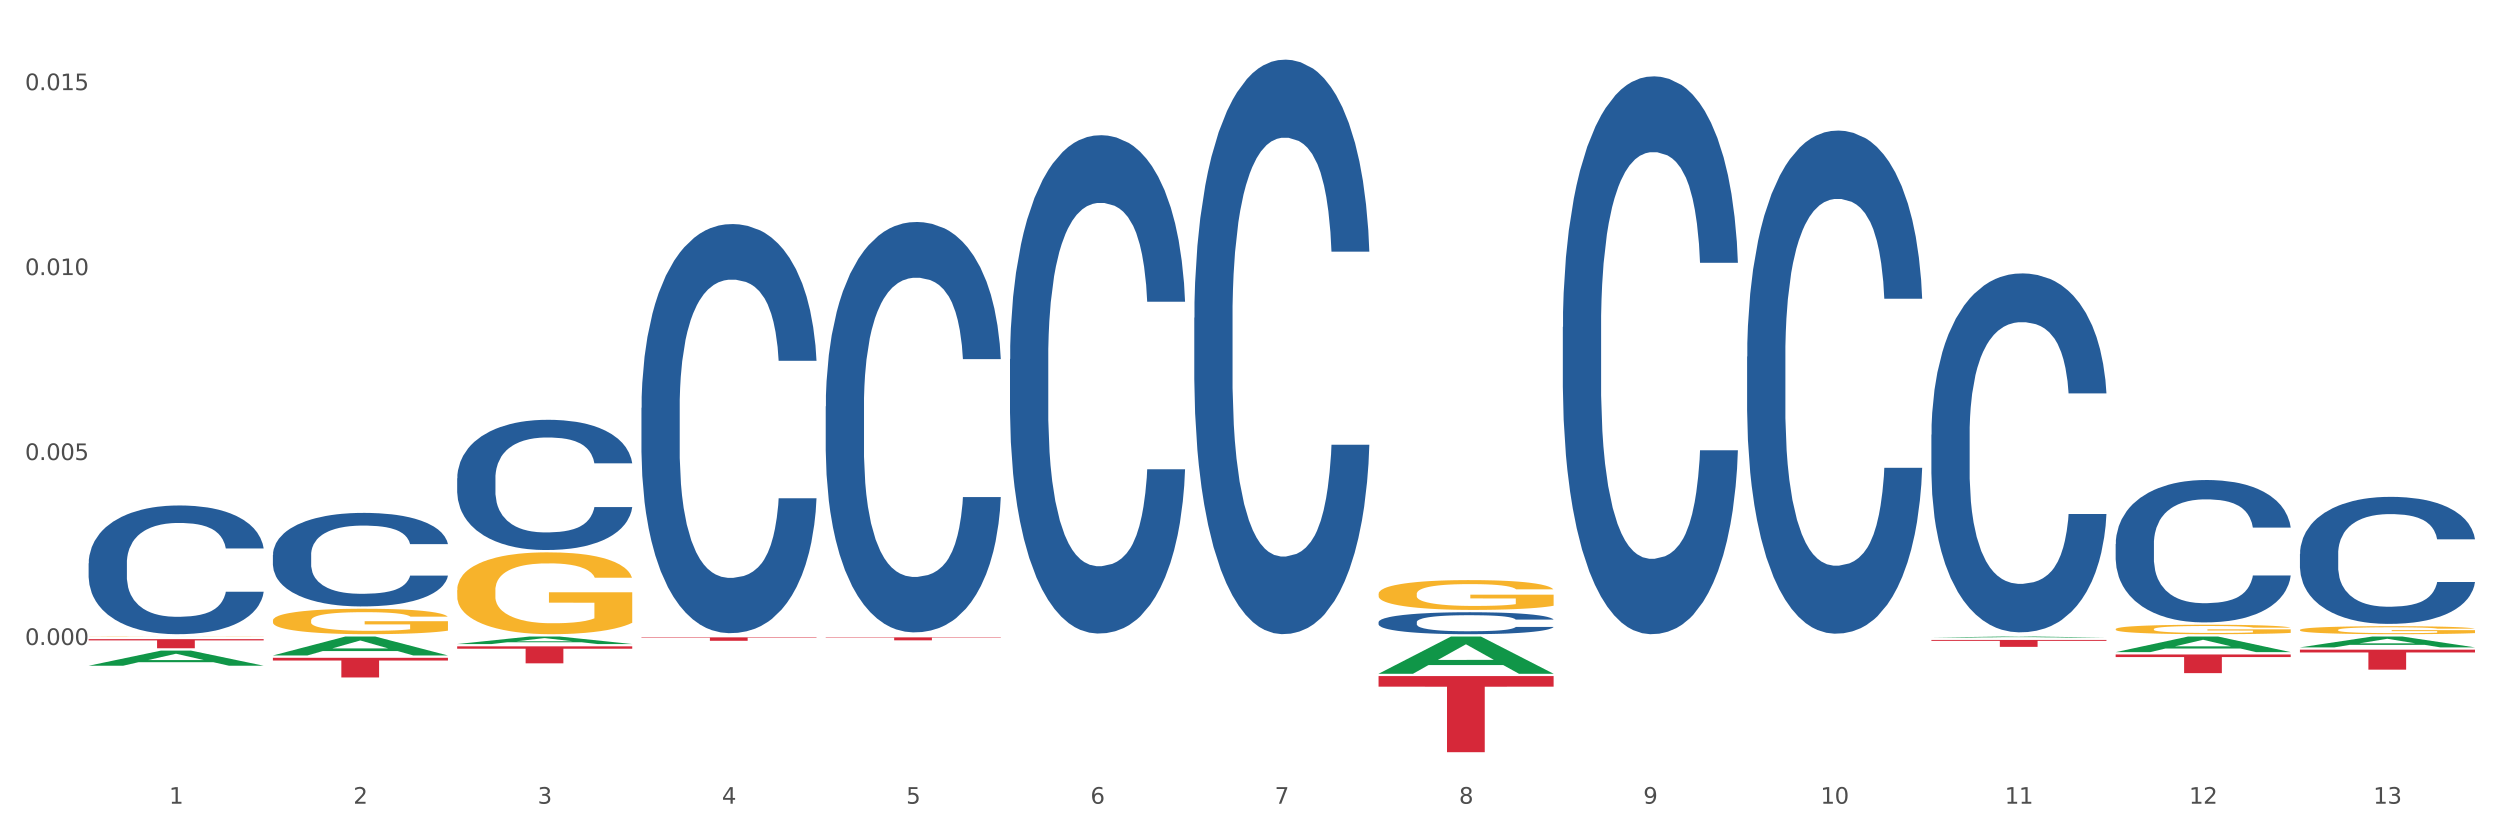 <?xml version="1.0" encoding="utf-8" standalone="no"?>
<!DOCTYPE svg PUBLIC "-//W3C//DTD SVG 1.1//EN"
  "http://www.w3.org/Graphics/SVG/1.1/DTD/svg11.dtd">
<svg xmlns:xlink="http://www.w3.org/1999/xlink" width="1080pt" height="360pt" viewBox="0 0 1080 360" xmlns="http://www.w3.org/2000/svg" version="1.1">
 <rect x="0" y="0" width="1080" height="360" fill="#333333" stroke="none"/>
 <defs>
  <style type="text/css">*{stroke-linejoin: round; stroke-linecap: butt}</style>
 </defs>
 <g id="figure_1">
  <g id="patch_1">
   <path d="M 0 360 
L 1080 360 
L 1080 0 
L 0 0 
z
" style="fill: #ffffff; stroke: #ffffff; stroke-linejoin: miter"/>
  </g>
  <g id="axes_1">
   <g id="matplotlib.axis_1">
    <g id="xtick_1">
     <g id="text_1">
      <!-- 1 -->
      <g style="fill: #4d4d4d" transform="translate(73.043 347.204) scale(0.096 -0.096)">
       <defs>
        <path id="DejaVuSans-31" d="M 794 531 
L 1825 531 
L 1825 4091 
L 703 3866 
L 703 4441 
L 1819 4666 
L 2450 4666 
L 2450 531 
L 3481 531 
L 3481 0 
L 794 0 
L 794 531 
z
" transform="scale(0.016)"/>
       </defs>
       <use xlink:href="#DejaVuSans-31"/>
      </g>
     </g>
    </g>
    <g id="xtick_2">
     <g id="text_2">
      <!-- 2 -->
      <g style="fill: #4d4d4d" transform="translate(152.65 347.204) scale(0.096 -0.096)">
       <defs>
        <path id="DejaVuSans-32" d="M 1228 531 
L 3431 531 
L 3431 0 
L 469 0 
L 469 531 
Q 828 903 1448 1529 
Q 2069 2156 2228 2338 
Q 2531 2678 2651 2914 
Q 2772 3150 2772 3378 
Q 2772 3750 2511 3984 
Q 2250 4219 1831 4219 
Q 1534 4219 1204 4116 
Q 875 4013 500 3803 
L 500 4441 
Q 881 4594 1212 4672 
Q 1544 4750 1819 4750 
Q 2544 4750 2975 4387 
Q 3406 4025 3406 3419 
Q 3406 3131 3298 2873 
Q 3191 2616 2906 2266 
Q 2828 2175 2409 1742 
Q 1991 1309 1228 531 
z
" transform="scale(0.016)"/>
       </defs>
       <use xlink:href="#DejaVuSans-32"/>
      </g>
     </g>
    </g>
    <g id="xtick_3">
     <g id="text_3">
      <!-- 3 -->
      <g style="fill: #4d4d4d" transform="translate(232.258 347.204) scale(0.096 -0.096)">
       <defs>
        <path id="DejaVuSans-33" d="M 2597 2516 
Q 3050 2419 3304 2112 
Q 3559 1806 3559 1356 
Q 3559 666 3084 287 
Q 2609 -91 1734 -91 
Q 1441 -91 1130 -33 
Q 819 25 488 141 
L 488 750 
Q 750 597 1062 519 
Q 1375 441 1716 441 
Q 2309 441 2620 675 
Q 2931 909 2931 1356 
Q 2931 1769 2642 2001 
Q 2353 2234 1838 2234 
L 1294 2234 
L 1294 2753 
L 1863 2753 
Q 2328 2753 2575 2939 
Q 2822 3125 2822 3475 
Q 2822 3834 2567 4026 
Q 2313 4219 1838 4219 
Q 1578 4219 1281 4162 
Q 984 4106 628 3988 
L 628 4550 
Q 988 4650 1302 4700 
Q 1616 4750 1894 4750 
Q 2613 4750 3031 4423 
Q 3450 4097 3450 3541 
Q 3450 3153 3228 2886 
Q 3006 2619 2597 2516 
z
" transform="scale(0.016)"/>
       </defs>
       <use xlink:href="#DejaVuSans-33"/>
      </g>
     </g>
    </g>
    <g id="xtick_4">
     <g id="text_4">
      <!-- 4 -->
      <g style="fill: #4d4d4d" transform="translate(311.865 347.204) scale(0.096 -0.096)">
       <defs>
        <path id="DejaVuSans-34" d="M 2419 4116 
L 825 1625 
L 2419 1625 
L 2419 4116 
z
M 2253 4666 
L 3047 4666 
L 3047 1625 
L 3713 1625 
L 3713 1100 
L 3047 1100 
L 3047 0 
L 2419 0 
L 2419 1100 
L 313 1100 
L 313 1709 
L 2253 4666 
z
" transform="scale(0.016)"/>
       </defs>
       <use xlink:href="#DejaVuSans-34"/>
      </g>
     </g>
    </g>
    <g id="xtick_5">
     <g id="text_5">
      <!-- 5 -->
      <g style="fill: #4d4d4d" transform="translate(391.473 347.204) scale(0.096 -0.096)">
       <defs>
        <path id="DejaVuSans-35" d="M 691 4666 
L 3169 4666 
L 3169 4134 
L 1269 4134 
L 1269 2991 
Q 1406 3038 1543 3061 
Q 1681 3084 1819 3084 
Q 2600 3084 3056 2656 
Q 3513 2228 3513 1497 
Q 3513 744 3044 326 
Q 2575 -91 1722 -91 
Q 1428 -91 1123 -41 
Q 819 9 494 109 
L 494 744 
Q 775 591 1075 516 
Q 1375 441 1709 441 
Q 2250 441 2565 725 
Q 2881 1009 2881 1497 
Q 2881 1984 2565 2268 
Q 2250 2553 1709 2553 
Q 1456 2553 1204 2497 
Q 953 2441 691 2322 
L 691 4666 
z
" transform="scale(0.016)"/>
       </defs>
       <use xlink:href="#DejaVuSans-35"/>
      </g>
     </g>
    </g>
    <g id="xtick_6">
     <g id="text_6">
      <!-- 6 -->
      <g style="fill: #4d4d4d" transform="translate(471.08 347.204) scale(0.096 -0.096)">
       <defs>
        <path id="DejaVuSans-36" d="M 2113 2584 
Q 1688 2584 1439 2293 
Q 1191 2003 1191 1497 
Q 1191 994 1439 701 
Q 1688 409 2113 409 
Q 2538 409 2786 701 
Q 3034 994 3034 1497 
Q 3034 2003 2786 2293 
Q 2538 2584 2113 2584 
z
M 3366 4563 
L 3366 3988 
Q 3128 4100 2886 4159 
Q 2644 4219 2406 4219 
Q 1781 4219 1451 3797 
Q 1122 3375 1075 2522 
Q 1259 2794 1537 2939 
Q 1816 3084 2150 3084 
Q 2853 3084 3261 2657 
Q 3669 2231 3669 1497 
Q 3669 778 3244 343 
Q 2819 -91 2113 -91 
Q 1303 -91 875 529 
Q 447 1150 447 2328 
Q 447 3434 972 4092 
Q 1497 4750 2381 4750 
Q 2619 4750 2861 4703 
Q 3103 4656 3366 4563 
z
" transform="scale(0.016)"/>
       </defs>
       <use xlink:href="#DejaVuSans-36"/>
      </g>
     </g>
    </g>
    <g id="xtick_7">
     <g id="text_7">
      <!-- 7 -->
      <g style="fill: #4d4d4d" transform="translate(550.688 347.204) scale(0.096 -0.096)">
       <defs>
        <path id="DejaVuSans-37" d="M 525 4666 
L 3525 4666 
L 3525 4397 
L 1831 0 
L 1172 0 
L 2766 4134 
L 525 4134 
L 525 4666 
z
" transform="scale(0.016)"/>
       </defs>
       <use xlink:href="#DejaVuSans-37"/>
      </g>
     </g>
    </g>
    <g id="xtick_8">
     <g id="text_8">
      <!-- 8 -->
      <g style="fill: #4d4d4d" transform="translate(630.295 347.204) scale(0.096 -0.096)">
       <defs>
        <path id="DejaVuSans-38" d="M 2034 2216 
Q 1584 2216 1326 1975 
Q 1069 1734 1069 1313 
Q 1069 891 1326 650 
Q 1584 409 2034 409 
Q 2484 409 2743 651 
Q 3003 894 3003 1313 
Q 3003 1734 2745 1975 
Q 2488 2216 2034 2216 
z
M 1403 2484 
Q 997 2584 770 2862 
Q 544 3141 544 3541 
Q 544 4100 942 4425 
Q 1341 4750 2034 4750 
Q 2731 4750 3128 4425 
Q 3525 4100 3525 3541 
Q 3525 3141 3298 2862 
Q 3072 2584 2669 2484 
Q 3125 2378 3379 2068 
Q 3634 1759 3634 1313 
Q 3634 634 3220 271 
Q 2806 -91 2034 -91 
Q 1263 -91 848 271 
Q 434 634 434 1313 
Q 434 1759 690 2068 
Q 947 2378 1403 2484 
z
M 1172 3481 
Q 1172 3119 1398 2916 
Q 1625 2713 2034 2713 
Q 2441 2713 2670 2916 
Q 2900 3119 2900 3481 
Q 2900 3844 2670 4047 
Q 2441 4250 2034 4250 
Q 1625 4250 1398 4047 
Q 1172 3844 1172 3481 
z
" transform="scale(0.016)"/>
       </defs>
       <use xlink:href="#DejaVuSans-38"/>
      </g>
     </g>
    </g>
    <g id="xtick_9">
     <g id="text_9">
      <!-- 9 -->
      <g style="fill: #4d4d4d" transform="translate(709.902 347.204) scale(0.096 -0.096)">
       <defs>
        <path id="DejaVuSans-39" d="M 703 97 
L 703 672 
Q 941 559 1184 500 
Q 1428 441 1663 441 
Q 2288 441 2617 861 
Q 2947 1281 2994 2138 
Q 2813 1869 2534 1725 
Q 2256 1581 1919 1581 
Q 1219 1581 811 2004 
Q 403 2428 403 3163 
Q 403 3881 828 4315 
Q 1253 4750 1959 4750 
Q 2769 4750 3195 4129 
Q 3622 3509 3622 2328 
Q 3622 1225 3098 567 
Q 2575 -91 1691 -91 
Q 1453 -91 1209 -44 
Q 966 3 703 97 
z
M 1959 2075 
Q 2384 2075 2632 2365 
Q 2881 2656 2881 3163 
Q 2881 3666 2632 3958 
Q 2384 4250 1959 4250 
Q 1534 4250 1286 3958 
Q 1038 3666 1038 3163 
Q 1038 2656 1286 2365 
Q 1534 2075 1959 2075 
z
" transform="scale(0.016)"/>
       </defs>
       <use xlink:href="#DejaVuSans-39"/>
      </g>
     </g>
    </g>
    <g id="xtick_10">
     <g id="text_10">
      <!-- 10 -->
      <g style="fill: #4d4d4d" transform="translate(786.456 347.204) scale(0.096 -0.096)">
       <defs>
        <path id="DejaVuSans-30" d="M 2034 4250 
Q 1547 4250 1301 3770 
Q 1056 3291 1056 2328 
Q 1056 1369 1301 889 
Q 1547 409 2034 409 
Q 2525 409 2770 889 
Q 3016 1369 3016 2328 
Q 3016 3291 2770 3770 
Q 2525 4250 2034 4250 
z
M 2034 4750 
Q 2819 4750 3233 4129 
Q 3647 3509 3647 2328 
Q 3647 1150 3233 529 
Q 2819 -91 2034 -91 
Q 1250 -91 836 529 
Q 422 1150 422 2328 
Q 422 3509 836 4129 
Q 1250 4750 2034 4750 
z
" transform="scale(0.016)"/>
       </defs>
       <use xlink:href="#DejaVuSans-31"/>
       <use xlink:href="#DejaVuSans-30" transform="translate(63.623 0)"/>
      </g>
     </g>
    </g>
    <g id="xtick_11">
     <g id="text_11">
      <!-- 11 -->
      <g style="fill: #4d4d4d" transform="translate(866.063 347.204) scale(0.096 -0.096)">
       <use xlink:href="#DejaVuSans-31"/>
       <use xlink:href="#DejaVuSans-31" transform="translate(63.623 0)"/>
      </g>
     </g>
    </g>
    <g id="xtick_12">
     <g id="text_12">
      <!-- 12 -->
      <g style="fill: #4d4d4d" transform="translate(945.671 347.204) scale(0.096 -0.096)">
       <use xlink:href="#DejaVuSans-31"/>
       <use xlink:href="#DejaVuSans-32" transform="translate(63.623 0)"/>
      </g>
     </g>
    </g>
    <g id="xtick_13">
     <g id="text_13">
      <!-- 13 -->
      <g style="fill: #4d4d4d" transform="translate(1025.278 347.204) scale(0.096 -0.096)">
       <use xlink:href="#DejaVuSans-31"/>
       <use xlink:href="#DejaVuSans-33" transform="translate(63.623 0)"/>
      </g>
     </g>
    </g>
    <g id="xtick_14"/>
    <g id="xtick_15"/>
    <g id="xtick_16"/>
    <g id="xtick_17"/>
    <g id="xtick_18"/>
    <g id="xtick_19"/>
    <g id="xtick_20"/>
    <g id="xtick_21"/>
    <g id="xtick_22"/>
    <g id="xtick_23"/>
    <g id="xtick_24"/>
    <g id="xtick_25"/>
   </g>
   <g id="matplotlib.axis_2">
    <g id="ytick_1">
     <g id="text_14">
      <!-- 0.000 -->
      <g style="fill: #4d4d4d" transform="translate(10.8 278.624) scale(0.096 -0.096)">
       <defs>
        <path id="DejaVuSans-2e" d="M 684 794 
L 1344 794 
L 1344 0 
L 684 0 
L 684 794 
z
" transform="scale(0.016)"/>
       </defs>
       <use xlink:href="#DejaVuSans-30"/>
       <use xlink:href="#DejaVuSans-2e" transform="translate(63.623 0)"/>
       <use xlink:href="#DejaVuSans-30" transform="translate(95.41 0)"/>
       <use xlink:href="#DejaVuSans-30" transform="translate(159.033 0)"/>
       <use xlink:href="#DejaVuSans-30" transform="translate(222.656 0)"/>
      </g>
     </g>
    </g>
    <g id="ytick_2">
     <g id="text_15">
      <!-- 0.005 -->
      <g style="fill: #4d4d4d" transform="translate(10.8 198.733) scale(0.096 -0.096)">
       <use xlink:href="#DejaVuSans-30"/>
       <use xlink:href="#DejaVuSans-2e" transform="translate(63.623 0)"/>
       <use xlink:href="#DejaVuSans-30" transform="translate(95.41 0)"/>
       <use xlink:href="#DejaVuSans-30" transform="translate(159.033 0)"/>
       <use xlink:href="#DejaVuSans-35" transform="translate(222.656 0)"/>
      </g>
     </g>
    </g>
    <g id="ytick_3">
     <g id="text_16">
      <!-- 0.010 -->
      <g style="fill: #4d4d4d" transform="translate(10.8 118.842) scale(0.096 -0.096)">
       <use xlink:href="#DejaVuSans-30"/>
       <use xlink:href="#DejaVuSans-2e" transform="translate(63.623 0)"/>
       <use xlink:href="#DejaVuSans-30" transform="translate(95.41 0)"/>
       <use xlink:href="#DejaVuSans-31" transform="translate(159.033 0)"/>
       <use xlink:href="#DejaVuSans-30" transform="translate(222.656 0)"/>
      </g>
     </g>
    </g>
    <g id="ytick_4">
     <g id="text_17">
      <!-- 0.015 -->
      <g style="fill: #4d4d4d" transform="translate(10.8 38.951) scale(0.096 -0.096)">
       <use xlink:href="#DejaVuSans-30"/>
       <use xlink:href="#DejaVuSans-2e" transform="translate(63.623 0)"/>
       <use xlink:href="#DejaVuSans-30" transform="translate(95.41 0)"/>
       <use xlink:href="#DejaVuSans-31" transform="translate(159.033 0)"/>
       <use xlink:href="#DejaVuSans-35" transform="translate(222.656 0)"/>
      </g>
     </g>
    </g>
    <g id="ytick_5"/>
    <g id="ytick_6"/>
    <g id="ytick_7"/>
    <g id="ytick_8"/>
   </g>
   <g id="PolyCollection_1">
    <path d="M 38.283 287.588 
L 38.361 287.582 
L 69.547 281.051 
L 82.49 281.045 
L 113.91 287.6 
L 98.941 287.6 
L 92.158 286.074 
L 59.958 286.074 
L 59.724 286.098 
L 53.175 287.6 
L 38.283 287.6 
L 38.283 287.588 
L 64.012 285.163 
L 88.103 285.157 
L 76.175 282.442 
L 76.019 282.43 
L 75.863 282.449 
L 63.934 285.157 
L 64.012 285.163 
L 38.283 287.588 
z
" clip-path="url(#p044e70f718)" style="fill: #109648"/>
    <path d="M 595.535 292.064 
L 671.163 292.064 
L 671.163 296.634 
L 641.413 296.665 
L 641.413 324.95 
L 625.105 324.95 
L 625.105 296.665 
L 595.535 296.634 
L 595.535 292.095 
L 595.535 292.064 
z
" clip-path="url(#p044e70f718)" style="fill: #d62839"/>
    <path d="M 834.358 276.444 
L 909.985 276.444 
L 909.985 276.86 
L 880.236 276.863 
L 880.236 279.44 
L 863.928 279.44 
L 863.928 276.863 
L 834.358 276.86 
L 834.358 276.446 
L 834.358 276.444 
z
" clip-path="url(#p044e70f718)" style="fill: #d62839"/>
    <path d="M 913.965 282.725 
L 989.593 282.725 
L 989.593 283.845 
L 959.843 283.853 
L 959.843 290.784 
L 943.535 290.784 
L 943.535 283.853 
L 913.965 283.845 
L 913.965 282.733 
L 913.965 282.725 
z
" clip-path="url(#p044e70f718)" style="fill: #d62839"/>
    <path d="M 993.573 280.668 
L 1069.2 280.668 
L 1069.2 281.867 
L 1039.451 281.875 
L 1039.451 289.293 
L 1023.143 289.293 
L 1023.143 281.875 
L 993.573 281.867 
L 993.573 280.676 
L 993.573 280.668 
z
" clip-path="url(#p044e70f718)" style="fill: #d62839"/>
    <path d="M 993.573 239.299 
L 993.662 239.249 
L 993.662 237.845 
L 993.93 235.94 
L 994.914 232.431 
L 996.165 229.774 
L 998.311 226.667 
L 999.473 225.363 
L 1000.993 223.909 
L 1004.121 221.553 
L 1007.697 219.548 
L 1010.2 218.446 
L 1012.077 217.744 
L 1016.279 216.491 
L 1018.693 215.939 
L 1021.196 215.488 
L 1023.341 215.187 
L 1026.917 214.836 
L 1029.777 214.686 
L 1033.085 214.636 
L 1035.856 214.686 
L 1039.521 214.886 
L 1044.885 215.488 
L 1046.941 215.839 
L 1049.712 216.44 
L 1052.573 217.242 
L 1054.897 218.045 
L 1057.579 219.197 
L 1060.35 220.701 
L 1063.032 222.606 
L 1064.909 224.361 
L 1066.429 226.215 
L 1067.77 228.471 
L 1068.753 230.927 
L 1069.2 232.983 
L 1052.841 232.983 
L 1052.394 231.128 
L 1051.5 229.123 
L 1050.606 227.769 
L 1049.623 226.667 
L 1048.103 225.413 
L 1046.762 224.611 
L 1044.527 223.659 
L 1042.471 223.057 
L 1040.773 222.706 
L 1038.717 222.406 
L 1034.336 222.105 
L 1031.208 222.105 
L 1029.241 222.205 
L 1026.827 222.456 
L 1024.771 222.807 
L 1022.358 223.408 
L 1020.48 224.06 
L 1018.603 224.912 
L 1017.53 225.514 
L 1015.921 226.616 
L 1014.849 227.519 
L 1013.418 229.073 
L 1012.614 230.175 
L 1011.183 233.033 
L 1010.558 235.138 
L 1010.29 236.592 
L 1010.111 238.196 
L 1010.111 246.016 
L 1010.647 249.525 
L 1011.094 251.029 
L 1011.809 252.733 
L 1013.15 254.939 
L 1015.117 257.094 
L 1017.173 258.648 
L 1018.871 259.601 
L 1020.48 260.302 
L 1022.089 260.854 
L 1024.056 261.355 
L 1025.665 261.656 
L 1028.079 261.957 
L 1030.939 262.107 
L 1033.174 262.107 
L 1037.733 261.856 
L 1039.789 261.606 
L 1041.756 261.255 
L 1043.902 260.703 
L 1045.6 260.102 
L 1046.583 259.651 
L 1048.192 258.698 
L 1049.444 257.696 
L 1050.517 256.543 
L 1051.232 255.54 
L 1052.036 254.036 
L 1052.662 252.332 
L 1052.841 251.43 
L 1069.2 251.43 
L 1068.842 253.234 
L 1068.217 254.989 
L 1066.965 257.345 
L 1065.982 258.698 
L 1064.462 260.353 
L 1062.853 261.756 
L 1060.618 263.31 
L 1058.562 264.463 
L 1056.417 265.466 
L 1054.092 266.368 
L 1049.891 267.621 
L 1048.371 267.972 
L 1045.153 268.574 
L 1042.65 268.924 
L 1038.985 269.275 
L 1035.23 269.476 
L 1031.297 269.526 
L 1027.811 269.426 
L 1023.967 269.125 
L 1021.553 268.824 
L 1018.871 268.373 
L 1015.743 267.671 
L 1012.793 266.819 
L 1010.021 265.817 
L 1007.429 264.664 
L 1005.015 263.36 
L 1001.887 261.205 
L 999.562 259.099 
L 997.864 257.144 
L 996.702 255.49 
L 995.54 253.385 
L 994.914 251.931 
L 993.93 248.422 
L 993.573 245.164 
L 993.573 239.299 
z
" clip-path="url(#p044e70f718)" style="fill: #255c99"/>
    <path d="M 913.965 235.006 
L 914.055 234.95 
L 914.055 233.377 
L 914.323 231.241 
L 915.306 227.308 
L 916.558 224.33 
L 918.703 220.846 
L 919.865 219.385 
L 921.385 217.755 
L 924.514 215.114 
L 928.09 212.867 
L 930.593 211.63 
L 932.47 210.844 
L 936.671 209.439 
L 939.085 208.821 
L 941.588 208.315 
L 943.734 207.978 
L 947.309 207.585 
L 950.17 207.416 
L 953.477 207.36 
L 956.249 207.416 
L 959.914 207.641 
L 965.277 208.315 
L 967.333 208.708 
L 970.105 209.383 
L 972.965 210.282 
L 975.29 211.181 
L 977.971 212.473 
L 980.743 214.159 
L 983.424 216.294 
L 985.302 218.261 
L 986.821 220.34 
L 988.162 222.869 
L 989.146 225.622 
L 989.593 227.926 
L 973.233 227.926 
L 972.786 225.847 
L 971.893 223.599 
L 970.999 222.082 
L 970.015 220.846 
L 968.496 219.441 
L 967.155 218.542 
L 964.92 217.474 
L 962.864 216.8 
L 961.165 216.407 
L 959.109 216.07 
L 954.729 215.732 
L 951.6 215.732 
L 949.634 215.845 
L 947.22 216.126 
L 945.164 216.519 
L 942.75 217.193 
L 940.873 217.924 
L 938.996 218.879 
L 937.923 219.553 
L 936.314 220.79 
L 935.241 221.801 
L 933.811 223.543 
L 933.006 224.779 
L 931.576 227.982 
L 930.95 230.342 
L 930.682 231.972 
L 930.503 233.77 
L 930.503 242.536 
L 931.04 246.469 
L 931.487 248.155 
L 932.202 250.065 
L 933.543 252.538 
L 935.509 254.954 
L 937.565 256.696 
L 939.264 257.764 
L 940.873 258.55 
L 942.482 259.169 
L 944.449 259.73 
L 946.058 260.068 
L 948.471 260.405 
L 951.332 260.573 
L 953.567 260.573 
L 958.126 260.292 
L 960.182 260.011 
L 962.149 259.618 
L 964.294 259 
L 965.993 258.326 
L 966.976 257.82 
L 968.585 256.752 
L 969.836 255.628 
L 970.909 254.336 
L 971.624 253.212 
L 972.429 251.526 
L 973.055 249.616 
L 973.233 248.604 
L 989.593 248.604 
L 989.235 250.627 
L 988.609 252.594 
L 987.358 255.235 
L 986.374 256.752 
L 984.855 258.607 
L 983.246 260.18 
L 981.011 261.922 
L 978.955 263.214 
L 976.809 264.338 
L 974.485 265.35 
L 970.283 266.754 
L 968.764 267.148 
L 965.546 267.822 
L 963.043 268.215 
L 959.377 268.609 
L 955.623 268.833 
L 951.69 268.89 
L 948.203 268.777 
L 944.359 268.44 
L 941.946 268.103 
L 939.264 267.597 
L 936.135 266.811 
L 933.185 265.855 
L 930.414 264.731 
L 927.821 263.439 
L 925.408 261.978 
L 922.279 259.562 
L 919.955 257.202 
L 918.256 255.01 
L 917.094 253.156 
L 915.932 250.796 
L 915.306 249.166 
L 914.323 245.233 
L 913.965 241.581 
L 913.965 235.006 
z
" clip-path="url(#p044e70f718)" style="fill: #255c99"/>
    <path d="M 834.358 187.781 
L 834.447 187.64 
L 834.447 183.675 
L 834.715 178.293 
L 835.699 168.38 
L 836.95 160.875 
L 839.096 152.094 
L 840.258 148.412 
L 841.778 144.306 
L 844.906 137.65 
L 848.482 131.985 
L 850.985 128.869 
L 852.862 126.887 
L 857.064 123.346 
L 859.478 121.789 
L 861.981 120.514 
L 864.126 119.664 
L 867.702 118.673 
L 870.562 118.248 
L 873.87 118.107 
L 876.641 118.248 
L 880.306 118.815 
L 885.67 120.514 
L 887.726 121.505 
L 890.497 123.205 
L 893.358 125.471 
L 895.682 127.736 
L 898.364 130.994 
L 901.135 135.242 
L 903.817 140.624 
L 905.694 145.58 
L 907.214 150.82 
L 908.555 157.193 
L 909.538 164.132 
L 909.985 169.938 
L 893.626 169.938 
L 893.179 164.698 
L 892.285 159.034 
L 891.391 155.21 
L 890.408 152.094 
L 888.888 148.554 
L 887.547 146.288 
L 885.312 143.597 
L 883.256 141.898 
L 881.558 140.907 
L 879.502 140.057 
L 875.121 139.207 
L 871.993 139.207 
L 870.026 139.491 
L 867.612 140.199 
L 865.556 141.19 
L 863.143 142.889 
L 861.265 144.73 
L 859.388 147.138 
L 858.315 148.837 
L 856.706 151.953 
L 855.634 154.502 
L 854.203 158.892 
L 853.399 162.007 
L 851.968 170.08 
L 851.343 176.027 
L 851.075 180.134 
L 850.896 184.666 
L 850.896 206.758 
L 851.432 216.671 
L 851.879 220.919 
L 852.594 225.734 
L 853.935 231.965 
L 855.902 238.055 
L 857.958 242.445 
L 859.656 245.136 
L 861.265 247.118 
L 862.875 248.676 
L 864.841 250.092 
L 866.45 250.942 
L 868.864 251.792 
L 871.724 252.217 
L 873.959 252.217 
L 878.518 251.508 
L 880.574 250.8 
L 882.541 249.809 
L 884.687 248.251 
L 886.385 246.552 
L 887.368 245.277 
L 888.977 242.587 
L 890.229 239.754 
L 891.302 236.497 
L 892.017 233.665 
L 892.821 229.416 
L 893.447 224.601 
L 893.626 222.052 
L 909.985 222.052 
L 909.627 227.151 
L 909.002 232.107 
L 907.75 238.763 
L 906.767 242.587 
L 905.247 247.26 
L 903.638 251.225 
L 901.403 255.615 
L 899.347 258.872 
L 897.202 261.705 
L 894.877 264.254 
L 890.676 267.794 
L 889.156 268.786 
L 885.938 270.485 
L 883.435 271.476 
L 879.77 272.468 
L 876.015 273.034 
L 872.082 273.176 
L 868.596 272.892 
L 864.752 272.043 
L 862.338 271.193 
L 859.656 269.918 
L 856.528 267.936 
L 853.578 265.528 
L 850.806 262.696 
L 848.214 259.439 
L 845.8 255.757 
L 842.672 249.667 
L 840.347 243.72 
L 838.649 238.197 
L 837.487 233.523 
L 836.325 227.575 
L 835.699 223.469 
L 834.715 213.555 
L 834.358 204.35 
L 834.358 187.781 
z
" clip-path="url(#p044e70f718)" style="fill: #255c99"/>
    <path d="M 754.75 154.064 
L 754.84 153.865 
L 754.84 148.307 
L 755.108 140.764 
L 756.091 126.869 
L 757.343 116.348 
L 759.488 104.041 
L 760.65 98.88 
L 762.17 93.124 
L 765.299 83.794 
L 768.875 75.854 
L 771.378 71.487 
L 773.255 68.708 
L 777.456 63.745 
L 779.87 61.562 
L 782.373 59.775 
L 784.519 58.584 
L 788.094 57.195 
L 790.955 56.599 
L 794.262 56.401 
L 797.034 56.599 
L 800.699 57.393 
L 806.062 59.775 
L 808.118 61.165 
L 810.89 63.547 
L 813.75 66.723 
L 816.075 69.899 
L 818.756 74.464 
L 821.528 80.419 
L 824.209 87.963 
L 826.087 94.91 
L 827.606 102.255 
L 828.947 111.187 
L 829.931 120.914 
L 830.378 129.052 
L 814.018 129.052 
L 813.572 121.708 
L 812.678 113.768 
L 811.784 108.408 
L 810.8 104.041 
L 809.281 99.079 
L 807.94 95.903 
L 805.705 92.131 
L 803.649 89.749 
L 801.95 88.36 
L 799.894 87.169 
L 795.514 85.978 
L 792.385 85.978 
L 790.419 86.375 
L 788.005 87.367 
L 785.949 88.757 
L 783.535 91.139 
L 781.658 93.719 
L 779.781 97.094 
L 778.708 99.476 
L 777.099 103.843 
L 776.026 107.416 
L 774.596 113.569 
L 773.791 117.936 
L 772.361 129.251 
L 771.735 137.588 
L 771.467 143.345 
L 771.288 149.697 
L 771.288 180.663 
L 771.825 194.558 
L 772.272 200.513 
L 772.987 207.262 
L 774.328 215.996 
L 776.294 224.532 
L 778.35 230.685 
L 780.049 234.457 
L 781.658 237.236 
L 783.267 239.419 
L 785.234 241.404 
L 786.843 242.595 
L 789.256 243.786 
L 792.117 244.382 
L 794.352 244.382 
L 798.911 243.389 
L 800.967 242.397 
L 802.934 241.007 
L 805.079 238.824 
L 806.778 236.442 
L 807.761 234.655 
L 809.37 230.884 
L 810.622 226.914 
L 811.694 222.348 
L 812.409 218.378 
L 813.214 212.423 
L 813.84 205.674 
L 814.018 202.101 
L 830.378 202.101 
L 830.02 209.247 
L 829.394 216.195 
L 828.143 225.524 
L 827.159 230.884 
L 825.64 237.434 
L 824.031 242.992 
L 821.796 249.146 
L 819.74 253.711 
L 817.594 257.682 
L 815.27 261.255 
L 811.068 266.217 
L 809.549 267.607 
L 806.331 269.989 
L 803.828 271.378 
L 800.162 272.768 
L 796.408 273.562 
L 792.475 273.76 
L 788.988 273.363 
L 785.144 272.172 
L 782.731 270.981 
L 780.049 269.195 
L 776.92 266.416 
L 773.97 263.041 
L 771.199 259.071 
L 768.606 254.505 
L 766.193 249.344 
L 763.064 240.809 
L 760.74 232.472 
L 759.041 224.73 
L 757.879 218.18 
L 756.717 209.843 
L 756.091 204.086 
L 755.108 190.191 
L 754.75 177.288 
L 754.75 154.064 
z
" clip-path="url(#p044e70f718)" style="fill: #255c99"/>
    <path d="M 675.143 141.263 
L 675.232 141.043 
L 675.232 134.881 
L 675.5 126.517 
L 676.484 111.111 
L 677.735 99.446 
L 679.881 85.8 
L 681.043 80.077 
L 682.563 73.695 
L 685.691 63.35 
L 689.267 54.547 
L 691.77 49.705 
L 693.647 46.623 
L 697.849 41.121 
L 700.263 38.7 
L 702.766 36.719 
L 704.911 35.399 
L 708.487 33.858 
L 711.347 33.198 
L 714.655 32.977 
L 717.426 33.198 
L 721.091 34.078 
L 726.455 36.719 
L 728.511 38.26 
L 731.282 40.901 
L 734.143 44.422 
L 736.467 47.944 
L 739.149 53.006 
L 741.92 59.609 
L 744.602 67.972 
L 746.479 75.676 
L 747.999 83.819 
L 749.34 93.723 
L 750.323 104.508 
L 750.77 113.532 
L 734.411 113.532 
L 733.964 105.388 
L 733.07 96.584 
L 732.176 90.642 
L 731.193 85.8 
L 729.673 80.297 
L 728.332 76.776 
L 726.097 72.594 
L 724.041 69.953 
L 722.343 68.412 
L 720.287 67.092 
L 715.906 65.771 
L 712.778 65.771 
L 710.811 66.212 
L 708.397 67.312 
L 706.341 68.853 
L 703.928 71.494 
L 702.05 74.355 
L 700.173 78.097 
L 699.1 80.738 
L 697.491 85.58 
L 696.419 89.541 
L 694.988 96.364 
L 694.184 101.206 
L 692.753 113.752 
L 692.128 122.996 
L 691.86 129.378 
L 691.681 136.421 
L 691.681 170.756 
L 692.217 186.162 
L 692.664 192.765 
L 693.379 200.248 
L 694.72 209.932 
L 696.687 219.396 
L 698.743 226.219 
L 700.441 230.401 
L 702.05 233.482 
L 703.66 235.903 
L 705.626 238.104 
L 707.235 239.425 
L 709.649 240.745 
L 712.51 241.406 
L 714.744 241.406 
L 719.303 240.305 
L 721.359 239.205 
L 723.326 237.664 
L 725.472 235.243 
L 727.17 232.602 
L 728.153 230.621 
L 729.763 226.439 
L 731.014 222.037 
L 732.087 216.975 
L 732.802 212.573 
L 733.606 205.971 
L 734.232 198.487 
L 734.411 194.526 
L 750.77 194.526 
L 750.412 202.449 
L 749.787 210.152 
L 748.535 220.497 
L 747.552 226.439 
L 746.032 233.702 
L 744.423 239.865 
L 742.188 246.688 
L 740.132 251.75 
L 737.987 256.152 
L 735.662 260.114 
L 731.461 265.616 
L 729.941 267.157 
L 726.723 269.798 
L 724.22 271.338 
L 720.555 272.879 
L 716.8 273.759 
L 712.867 273.979 
L 709.381 273.539 
L 705.537 272.219 
L 703.123 270.898 
L 700.441 268.917 
L 697.313 265.836 
L 694.363 262.094 
L 691.591 257.693 
L 688.999 252.63 
L 686.585 246.908 
L 683.457 237.444 
L 681.132 228.2 
L 679.434 219.616 
L 678.272 212.353 
L 677.11 203.109 
L 676.484 196.727 
L 675.5 181.32 
L 675.143 167.014 
L 675.143 141.263 
z
" clip-path="url(#p044e70f718)" style="fill: #255c99"/>
    <path d="M 595.535 268.75 
L 595.625 268.741 
L 595.625 268.498 
L 595.893 268.169 
L 596.876 267.562 
L 598.128 267.102 
L 600.273 266.564 
L 601.435 266.339 
L 602.955 266.087 
L 606.084 265.68 
L 609.66 265.333 
L 612.163 265.142 
L 614.04 265.02 
L 618.241 264.804 
L 620.655 264.708 
L 623.158 264.63 
L 625.304 264.578 
L 628.879 264.517 
L 631.74 264.491 
L 635.047 264.483 
L 637.819 264.491 
L 641.484 264.526 
L 646.847 264.63 
L 648.904 264.691 
L 651.675 264.795 
L 654.535 264.934 
L 656.86 265.072 
L 659.541 265.272 
L 662.313 265.532 
L 664.994 265.862 
L 666.872 266.165 
L 668.391 266.486 
L 669.732 266.876 
L 670.716 267.301 
L 671.163 267.657 
L 654.803 267.657 
L 654.357 267.336 
L 653.463 266.989 
L 652.569 266.755 
L 651.585 266.564 
L 650.066 266.347 
L 648.725 266.209 
L 646.49 266.044 
L 644.434 265.94 
L 642.735 265.879 
L 640.679 265.827 
L 636.299 265.775 
L 633.17 265.775 
L 631.204 265.792 
L 628.79 265.836 
L 626.734 265.896 
L 624.32 266 
L 622.443 266.113 
L 620.566 266.261 
L 619.493 266.365 
L 617.884 266.556 
L 616.811 266.712 
L 615.381 266.98 
L 614.576 267.171 
L 613.146 267.666 
L 612.52 268.03 
L 612.252 268.281 
L 612.073 268.559 
L 612.073 269.912 
L 612.61 270.519 
L 613.057 270.779 
L 613.772 271.074 
L 615.113 271.456 
L 617.079 271.829 
L 619.135 272.097 
L 620.834 272.262 
L 622.443 272.384 
L 624.052 272.479 
L 626.019 272.566 
L 627.628 272.618 
L 630.041 272.67 
L 632.902 272.696 
L 635.137 272.696 
L 639.696 272.652 
L 641.752 272.609 
L 643.719 272.548 
L 645.864 272.453 
L 647.563 272.349 
L 648.546 272.271 
L 650.155 272.106 
L 651.407 271.933 
L 652.479 271.733 
L 653.194 271.56 
L 653.999 271.3 
L 654.625 271.005 
L 654.803 270.849 
L 671.163 270.849 
L 670.805 271.161 
L 670.179 271.464 
L 668.928 271.872 
L 667.944 272.106 
L 666.425 272.392 
L 664.816 272.635 
L 662.581 272.904 
L 660.525 273.103 
L 658.379 273.277 
L 656.055 273.433 
L 651.853 273.65 
L 650.334 273.711 
L 647.116 273.815 
L 644.613 273.875 
L 640.947 273.936 
L 637.193 273.971 
L 633.26 273.979 
L 629.773 273.962 
L 625.929 273.91 
L 623.516 273.858 
L 620.834 273.78 
L 617.705 273.659 
L 614.755 273.511 
L 611.984 273.338 
L 609.391 273.138 
L 606.978 272.913 
L 603.849 272.54 
L 601.525 272.175 
L 599.826 271.837 
L 598.664 271.551 
L 597.502 271.187 
L 596.876 270.935 
L 595.893 270.328 
L 595.535 269.764 
L 595.535 268.75 
z
" clip-path="url(#p044e70f718)" style="fill: #255c99"/>
    <path d="M 515.928 137.28 
L 516.017 137.054 
L 516.017 130.707 
L 516.286 122.094 
L 517.269 106.227 
L 518.52 94.213 
L 520.666 80.16 
L 521.828 74.267 
L 523.348 67.693 
L 526.476 57.04 
L 530.052 47.973 
L 532.555 42.986 
L 534.432 39.813 
L 538.634 34.146 
L 541.048 31.653 
L 543.551 29.613 
L 545.696 28.253 
L 549.272 26.666 
L 552.132 25.986 
L 555.44 25.759 
L 558.211 25.986 
L 561.876 26.893 
L 567.24 29.613 
L 569.296 31.2 
L 572.067 33.92 
L 574.928 37.546 
L 577.252 41.173 
L 579.934 46.386 
L 582.705 53.186 
L 585.387 61.8 
L 587.264 69.733 
L 588.784 78.12 
L 590.125 88.32 
L 591.108 99.427 
L 591.555 108.72 
L 575.196 108.72 
L 574.749 100.333 
L 573.855 91.267 
L 572.961 85.147 
L 571.978 80.16 
L 570.458 74.493 
L 569.117 70.866 
L 566.882 66.56 
L 564.826 63.84 
L 563.128 62.253 
L 561.072 60.893 
L 556.691 59.533 
L 553.563 59.533 
L 551.596 59.986 
L 549.182 61.12 
L 547.126 62.706 
L 544.713 65.426 
L 542.835 68.373 
L 540.958 72.226 
L 539.885 74.947 
L 538.276 79.933 
L 537.204 84.013 
L 535.773 91.04 
L 534.969 96.027 
L 533.539 108.947 
L 532.913 118.467 
L 532.645 125.04 
L 532.466 132.294 
L 532.466 167.654 
L 533.002 183.521 
L 533.449 190.321 
L 534.164 198.027 
L 535.505 208.001 
L 537.472 217.748 
L 539.528 224.774 
L 541.226 229.081 
L 542.835 232.254 
L 544.445 234.748 
L 546.411 237.014 
L 548.02 238.374 
L 550.434 239.734 
L 553.295 240.414 
L 555.529 240.414 
L 560.088 239.281 
L 562.145 238.148 
L 564.111 236.561 
L 566.257 234.068 
L 567.955 231.348 
L 568.938 229.308 
L 570.548 225.001 
L 571.799 220.468 
L 572.872 215.254 
L 573.587 210.721 
L 574.391 203.921 
L 575.017 196.214 
L 575.196 192.134 
L 591.555 192.134 
L 591.197 200.294 
L 590.572 208.227 
L 589.32 218.881 
L 588.337 225.001 
L 586.817 232.481 
L 585.208 238.828 
L 582.973 245.854 
L 580.917 251.068 
L 578.772 255.601 
L 576.448 259.681 
L 572.246 265.348 
L 570.726 266.935 
L 567.508 269.655 
L 565.005 271.241 
L 561.34 272.828 
L 557.585 273.735 
L 553.652 273.961 
L 550.166 273.508 
L 546.322 272.148 
L 543.908 270.788 
L 541.226 268.748 
L 538.098 265.575 
L 535.148 261.721 
L 532.376 257.188 
L 529.784 251.974 
L 527.37 246.081 
L 524.242 236.334 
L 521.917 226.814 
L 520.219 217.974 
L 519.057 210.494 
L 517.895 200.974 
L 517.269 194.401 
L 516.286 178.534 
L 515.928 163.8 
L 515.928 137.28 
z
" clip-path="url(#p044e70f718)" style="fill: #255c99"/>
    <path d="M 436.32 155.134 
L 436.41 154.938 
L 436.41 149.432 
L 436.678 141.961 
L 437.661 128.198 
L 438.913 117.778 
L 441.058 105.587 
L 442.22 100.475 
L 443.74 94.774 
L 446.869 85.533 
L 450.445 77.668 
L 452.948 73.343 
L 454.825 70.59 
L 459.026 65.675 
L 461.44 63.512 
L 463.943 61.742 
L 466.089 60.563 
L 469.664 59.186 
L 472.525 58.596 
L 475.832 58.4 
L 478.604 58.596 
L 482.269 59.383 
L 487.632 61.742 
L 489.689 63.119 
L 492.46 65.478 
L 495.32 68.624 
L 497.645 71.77 
L 500.326 76.292 
L 503.098 82.19 
L 505.779 89.662 
L 507.657 96.543 
L 509.176 103.818 
L 510.517 112.666 
L 511.501 122.3 
L 511.948 130.361 
L 495.589 130.361 
L 495.142 123.086 
L 494.248 115.222 
L 493.354 109.913 
L 492.37 105.587 
L 490.851 100.672 
L 489.51 97.526 
L 487.275 93.79 
L 485.219 91.431 
L 483.52 90.055 
L 481.464 88.875 
L 477.084 87.695 
L 473.955 87.695 
L 471.989 88.089 
L 469.575 89.072 
L 467.519 90.448 
L 465.105 92.807 
L 463.228 95.363 
L 461.351 98.706 
L 460.278 101.065 
L 458.669 105.391 
L 457.596 108.93 
L 456.166 115.025 
L 455.361 119.35 
L 453.931 130.557 
L 453.305 138.815 
L 453.037 144.517 
L 452.858 150.809 
L 452.858 181.481 
L 453.395 195.244 
L 453.842 201.142 
L 454.557 207.827 
L 455.898 216.478 
L 457.864 224.933 
L 459.92 231.028 
L 461.619 234.763 
L 463.228 237.516 
L 464.837 239.679 
L 466.804 241.645 
L 468.413 242.825 
L 470.826 244.004 
L 473.687 244.594 
L 475.922 244.594 
L 480.481 243.611 
L 482.537 242.628 
L 484.504 241.252 
L 486.649 239.089 
L 488.348 236.729 
L 489.331 234.96 
L 490.94 231.224 
L 492.192 227.292 
L 493.264 222.77 
L 493.979 218.838 
L 494.784 212.939 
L 495.41 206.254 
L 495.589 202.715 
L 511.948 202.715 
L 511.59 209.793 
L 510.964 216.675 
L 509.713 225.916 
L 508.729 231.224 
L 507.21 237.713 
L 505.601 243.218 
L 503.366 249.313 
L 501.31 253.835 
L 499.164 257.767 
L 496.84 261.306 
L 492.639 266.222 
L 491.119 267.598 
L 487.901 269.957 
L 485.398 271.334 
L 481.732 272.71 
L 477.978 273.496 
L 474.045 273.693 
L 470.558 273.3 
L 466.714 272.12 
L 464.301 270.94 
L 461.619 269.171 
L 458.49 266.418 
L 455.54 263.076 
L 452.769 259.144 
L 450.176 254.621 
L 447.763 249.509 
L 444.634 241.055 
L 442.31 232.797 
L 440.611 225.129 
L 439.449 218.641 
L 438.287 210.383 
L 437.661 204.681 
L 436.678 190.918 
L 436.32 178.138 
L 436.32 155.134 
z
" clip-path="url(#p044e70f718)" style="fill: #255c99"/>
    <path d="M 356.713 175.557 
L 356.802 175.396 
L 356.802 170.862 
L 357.071 164.709 
L 358.054 153.375 
L 359.305 144.793 
L 361.451 134.754 
L 362.613 130.545 
L 364.133 125.849 
L 367.261 118.239 
L 370.837 111.762 
L 373.34 108.2 
L 375.217 105.933 
L 379.419 101.885 
L 381.833 100.104 
L 384.336 98.647 
L 386.481 97.675 
L 390.057 96.542 
L 392.917 96.056 
L 396.225 95.894 
L 398.996 96.056 
L 402.661 96.704 
L 408.025 98.647 
L 410.081 99.78 
L 412.852 101.723 
L 415.713 104.314 
L 418.037 106.905 
L 420.719 110.629 
L 423.49 115.486 
L 426.172 121.639 
L 428.049 127.306 
L 429.569 133.297 
L 430.91 140.583 
L 431.893 148.517 
L 432.34 155.156 
L 415.981 155.156 
L 415.534 149.165 
L 414.64 142.688 
L 413.746 138.317 
L 412.763 134.754 
L 411.243 130.706 
L 409.902 128.116 
L 407.667 125.039 
L 405.611 123.096 
L 403.913 121.963 
L 401.857 120.991 
L 397.477 120.02 
L 394.348 120.02 
L 392.381 120.344 
L 389.967 121.153 
L 387.911 122.287 
L 385.498 124.23 
L 383.62 126.335 
L 381.743 129.087 
L 380.67 131.03 
L 379.061 134.592 
L 377.989 137.507 
L 376.558 142.526 
L 375.754 146.089 
L 374.324 155.318 
L 373.698 162.118 
L 373.43 166.814 
L 373.251 171.995 
L 373.251 197.254 
L 373.787 208.589 
L 374.234 213.446 
L 374.949 218.951 
L 376.29 226.076 
L 378.257 233.038 
L 380.313 238.057 
L 382.011 241.134 
L 383.62 243.401 
L 385.23 245.182 
L 387.196 246.801 
L 388.805 247.772 
L 391.219 248.744 
L 394.08 249.23 
L 396.314 249.23 
L 400.873 248.42 
L 402.93 247.611 
L 404.896 246.477 
L 407.042 244.696 
L 408.74 242.753 
L 409.723 241.296 
L 411.333 238.219 
L 412.584 234.981 
L 413.657 231.257 
L 414.372 228.019 
L 415.176 223.161 
L 415.802 217.656 
L 415.981 214.741 
L 432.34 214.741 
L 431.983 220.57 
L 431.357 226.238 
L 430.105 233.848 
L 429.122 238.219 
L 427.602 243.563 
L 425.993 248.096 
L 423.758 253.116 
L 421.702 256.84 
L 419.557 260.078 
L 417.233 262.993 
L 413.031 267.041 
L 411.511 268.174 
L 408.293 270.117 
L 405.79 271.25 
L 402.125 272.384 
L 398.37 273.032 
L 394.437 273.193 
L 390.951 272.87 
L 387.107 271.898 
L 384.693 270.927 
L 382.011 269.469 
L 378.883 267.203 
L 375.933 264.45 
L 373.161 261.212 
L 370.569 257.488 
L 368.155 253.278 
L 365.027 246.315 
L 362.702 239.515 
L 361.004 233.2 
L 359.842 227.857 
L 358.68 221.056 
L 358.054 216.361 
L 357.071 205.026 
L 356.713 194.502 
L 356.713 175.557 
z
" clip-path="url(#p044e70f718)" style="fill: #255c99"/>
    <path d="M 277.105 176.201 
L 277.195 176.04 
L 277.195 171.52 
L 277.463 165.386 
L 278.446 154.087 
L 279.698 145.533 
L 281.843 135.525 
L 283.005 131.328 
L 284.525 126.647 
L 287.654 119.061 
L 291.23 112.604 
L 293.733 109.053 
L 295.61 106.794 
L 299.811 102.758 
L 302.225 100.983 
L 304.728 99.53 
L 306.874 98.562 
L 310.449 97.432 
L 313.31 96.947 
L 316.618 96.786 
L 319.389 96.947 
L 323.054 97.593 
L 328.417 99.53 
L 330.474 100.66 
L 333.245 102.597 
L 336.105 105.18 
L 338.43 107.762 
L 341.111 111.475 
L 343.883 116.317 
L 346.564 122.451 
L 348.442 128.1 
L 349.961 134.072 
L 351.302 141.336 
L 352.286 149.245 
L 352.733 155.863 
L 336.374 155.863 
L 335.927 149.891 
L 335.033 143.434 
L 334.139 139.076 
L 333.155 135.525 
L 331.636 131.49 
L 330.295 128.907 
L 328.06 125.84 
L 326.004 123.903 
L 324.305 122.773 
L 322.249 121.805 
L 317.869 120.837 
L 314.74 120.837 
L 312.774 121.159 
L 310.36 121.966 
L 308.304 123.096 
L 305.89 125.033 
L 304.013 127.132 
L 302.136 129.876 
L 301.063 131.813 
L 299.454 135.364 
L 298.381 138.269 
L 296.951 143.273 
L 296.146 146.824 
L 294.716 156.024 
L 294.09 162.804 
L 293.822 167.485 
L 293.643 172.65 
L 293.643 197.83 
L 294.18 209.129 
L 294.627 213.971 
L 295.342 219.459 
L 296.683 226.562 
L 298.649 233.502 
L 300.705 238.506 
L 302.404 241.573 
L 304.013 243.833 
L 305.622 245.608 
L 307.589 247.222 
L 309.198 248.191 
L 311.611 249.159 
L 314.472 249.644 
L 316.707 249.644 
L 321.266 248.836 
L 323.322 248.029 
L 325.289 246.9 
L 327.434 245.124 
L 329.133 243.187 
L 330.116 241.734 
L 331.725 238.667 
L 332.977 235.439 
L 334.049 231.727 
L 334.764 228.499 
L 335.569 223.656 
L 336.195 218.168 
L 336.374 215.263 
L 352.733 215.263 
L 352.375 221.074 
L 351.749 226.723 
L 350.498 234.309 
L 349.514 238.667 
L 347.995 243.994 
L 346.386 248.514 
L 344.151 253.517 
L 342.095 257.23 
L 339.949 260.458 
L 337.625 263.364 
L 333.424 267.399 
L 331.904 268.529 
L 328.686 270.466 
L 326.183 271.596 
L 322.517 272.725 
L 318.763 273.371 
L 314.83 273.533 
L 311.343 273.21 
L 307.499 272.241 
L 305.086 271.273 
L 302.404 269.82 
L 299.275 267.56 
L 296.325 264.816 
L 293.554 261.588 
L 290.962 257.876 
L 288.548 253.679 
L 285.419 246.738 
L 283.095 239.959 
L 281.396 233.664 
L 280.234 228.337 
L 279.072 221.558 
L 278.446 216.877 
L 277.463 205.578 
L 277.105 195.086 
L 277.105 176.201 
z
" clip-path="url(#p044e70f718)" style="fill: #255c99"/>
    <path d="M 197.498 206.63 
L 197.587 206.578 
L 197.587 205.14 
L 197.856 203.187 
L 198.839 199.59 
L 200.09 196.867 
L 202.236 193.681 
L 203.398 192.345 
L 204.918 190.855 
L 208.046 188.44 
L 211.622 186.385 
L 214.125 185.254 
L 216.002 184.535 
L 220.204 183.25 
L 222.618 182.685 
L 225.121 182.223 
L 227.266 181.914 
L 230.842 181.555 
L 233.702 181.4 
L 237.01 181.349 
L 239.781 181.4 
L 243.446 181.606 
L 248.81 182.223 
L 250.866 182.582 
L 253.637 183.199 
L 256.498 184.021 
L 258.822 184.843 
L 261.504 186.025 
L 264.275 187.567 
L 266.957 189.519 
L 268.834 191.318 
L 270.354 193.219 
L 271.695 195.531 
L 272.678 198.049 
L 273.125 200.156 
L 256.766 200.156 
L 256.319 198.254 
L 255.425 196.199 
L 254.531 194.812 
L 253.548 193.681 
L 252.028 192.397 
L 250.687 191.574 
L 248.452 190.598 
L 246.396 189.982 
L 244.698 189.622 
L 242.642 189.314 
L 238.262 189.005 
L 235.133 189.005 
L 233.166 189.108 
L 230.752 189.365 
L 228.696 189.725 
L 226.283 190.341 
L 224.406 191.009 
L 222.528 191.883 
L 221.456 192.499 
L 219.846 193.63 
L 218.774 194.555 
L 217.343 196.148 
L 216.539 197.278 
L 215.109 200.207 
L 214.483 202.365 
L 214.215 203.855 
L 214.036 205.499 
L 214.036 213.515 
L 214.572 217.112 
L 215.019 218.654 
L 215.734 220.401 
L 217.075 222.662 
L 219.042 224.871 
L 221.098 226.464 
L 222.796 227.44 
L 224.406 228.16 
L 226.015 228.725 
L 227.981 229.239 
L 229.59 229.547 
L 232.004 229.855 
L 234.865 230.009 
L 237.099 230.009 
L 241.658 229.753 
L 243.715 229.496 
L 245.681 229.136 
L 247.827 228.571 
L 249.525 227.954 
L 250.508 227.492 
L 252.118 226.515 
L 253.369 225.488 
L 254.442 224.306 
L 255.157 223.278 
L 255.961 221.737 
L 256.587 219.99 
L 256.766 219.065 
L 273.125 219.065 
L 272.768 220.915 
L 272.142 222.713 
L 270.89 225.128 
L 269.907 226.515 
L 268.387 228.211 
L 266.778 229.65 
L 264.543 231.243 
L 262.487 232.424 
L 260.342 233.452 
L 258.018 234.377 
L 253.816 235.662 
L 252.296 236.021 
L 249.078 236.638 
L 246.575 236.998 
L 242.91 237.357 
L 239.155 237.563 
L 235.222 237.614 
L 231.736 237.511 
L 227.892 237.203 
L 225.478 236.895 
L 222.796 236.432 
L 219.668 235.713 
L 216.718 234.84 
L 213.946 233.812 
L 211.354 232.63 
L 208.94 231.294 
L 205.812 229.085 
L 203.487 226.926 
L 201.789 224.922 
L 200.627 223.227 
L 199.465 221.069 
L 198.839 219.579 
L 197.856 215.982 
L 197.498 212.642 
L 197.498 206.63 
z
" clip-path="url(#p044e70f718)" style="fill: #255c99"/>
    <path d="M 117.89 239.725 
L 117.98 239.688 
L 117.98 238.655 
L 118.248 237.252 
L 119.231 234.668 
L 120.483 232.712 
L 122.628 230.424 
L 123.79 229.464 
L 125.31 228.393 
L 128.439 226.659 
L 132.015 225.182 
L 134.518 224.37 
L 136.395 223.853 
L 140.597 222.931 
L 143.01 222.525 
L 145.513 222.192 
L 147.659 221.971 
L 151.234 221.713 
L 154.095 221.602 
L 157.403 221.565 
L 160.174 221.602 
L 163.839 221.75 
L 169.203 222.192 
L 171.259 222.451 
L 174.03 222.894 
L 176.89 223.484 
L 179.215 224.075 
L 181.896 224.924 
L 184.668 226.031 
L 187.349 227.434 
L 189.227 228.726 
L 190.746 230.091 
L 192.087 231.752 
L 193.071 233.561 
L 193.518 235.074 
L 177.159 235.074 
L 176.712 233.709 
L 175.818 232.232 
L 174.924 231.236 
L 173.94 230.424 
L 172.421 229.501 
L 171.08 228.91 
L 168.845 228.209 
L 166.789 227.766 
L 165.09 227.508 
L 163.034 227.286 
L 158.654 227.065 
L 155.525 227.065 
L 153.559 227.139 
L 151.145 227.323 
L 149.089 227.581 
L 146.675 228.024 
L 144.798 228.504 
L 142.921 229.132 
L 141.848 229.575 
L 140.239 230.387 
L 139.166 231.051 
L 137.736 232.195 
L 136.931 233.007 
L 135.501 235.111 
L 134.875 236.661 
L 134.607 237.732 
L 134.428 238.913 
L 134.428 244.671 
L 134.965 247.255 
L 135.412 248.362 
L 136.127 249.617 
L 137.468 251.241 
L 139.434 252.828 
L 141.49 253.973 
L 143.189 254.674 
L 144.798 255.191 
L 146.407 255.597 
L 148.374 255.966 
L 149.983 256.187 
L 152.396 256.409 
L 155.257 256.519 
L 157.492 256.519 
L 162.051 256.335 
L 164.107 256.15 
L 166.074 255.892 
L 168.219 255.486 
L 169.918 255.043 
L 170.901 254.711 
L 172.51 254.01 
L 173.762 253.271 
L 174.834 252.422 
L 175.549 251.684 
L 176.354 250.577 
L 176.98 249.322 
L 177.159 248.657 
L 193.518 248.657 
L 193.16 249.986 
L 192.534 251.278 
L 191.283 253.013 
L 190.299 254.01 
L 188.78 255.228 
L 187.171 256.261 
L 184.936 257.405 
L 182.88 258.254 
L 180.734 258.992 
L 178.41 259.657 
L 174.209 260.58 
L 172.689 260.838 
L 169.471 261.281 
L 166.968 261.539 
L 163.303 261.798 
L 159.548 261.945 
L 155.615 261.982 
L 152.128 261.908 
L 148.284 261.687 
L 145.871 261.466 
L 143.189 261.133 
L 140.06 260.617 
L 137.11 259.989 
L 134.339 259.251 
L 131.747 258.402 
L 129.333 257.442 
L 126.204 255.855 
L 123.88 254.305 
L 122.181 252.865 
L 121.019 251.647 
L 119.857 250.097 
L 119.231 249.027 
L 118.248 246.443 
L 117.89 244.044 
L 117.89 239.725 
z
" clip-path="url(#p044e70f718)" style="fill: #255c99"/>
    <path d="M 38.283 243.35 
L 38.372 243.299 
L 38.372 241.876 
L 38.641 239.946 
L 39.624 236.39 
L 40.875 233.698 
L 43.021 230.549 
L 44.183 229.228 
L 45.703 227.755 
L 48.831 225.368 
L 52.407 223.336 
L 54.91 222.218 
L 56.788 221.507 
L 60.989 220.237 
L 63.403 219.679 
L 65.906 219.221 
L 68.051 218.917 
L 71.627 218.561 
L 74.487 218.409 
L 77.795 218.358 
L 80.566 218.409 
L 84.231 218.612 
L 89.595 219.221 
L 91.651 219.577 
L 94.422 220.187 
L 97.283 220.999 
L 99.607 221.812 
L 102.289 222.98 
L 105.06 224.504 
L 107.742 226.434 
L 109.619 228.212 
L 111.139 230.092 
L 112.48 232.378 
L 113.463 234.867 
L 113.91 236.949 
L 97.551 236.949 
L 97.104 235.07 
L 96.21 233.038 
L 95.316 231.666 
L 94.333 230.549 
L 92.813 229.279 
L 91.472 228.466 
L 89.237 227.501 
L 87.181 226.892 
L 85.483 226.536 
L 83.427 226.231 
L 79.047 225.927 
L 75.918 225.927 
L 73.951 226.028 
L 71.537 226.282 
L 69.481 226.638 
L 67.068 227.247 
L 65.191 227.908 
L 63.313 228.771 
L 62.241 229.381 
L 60.631 230.498 
L 59.559 231.412 
L 58.128 232.987 
L 57.324 234.105 
L 55.894 237 
L 55.268 239.133 
L 55 240.607 
L 54.821 242.232 
L 54.821 250.156 
L 55.357 253.712 
L 55.804 255.236 
L 56.519 256.963 
L 57.86 259.198 
L 59.827 261.382 
L 61.883 262.957 
L 63.581 263.922 
L 65.191 264.633 
L 66.8 265.192 
L 68.766 265.7 
L 70.375 266.004 
L 72.789 266.309 
L 75.65 266.462 
L 77.884 266.462 
L 82.444 266.208 
L 84.5 265.954 
L 86.466 265.598 
L 88.612 265.039 
L 90.31 264.43 
L 91.293 263.973 
L 92.903 263.007 
L 94.154 261.992 
L 95.227 260.823 
L 95.942 259.807 
L 96.747 258.283 
L 97.372 256.556 
L 97.551 255.642 
L 113.91 255.642 
L 113.553 257.471 
L 112.927 259.249 
L 111.675 261.636 
L 110.692 263.007 
L 109.172 264.684 
L 107.563 266.106 
L 105.328 267.681 
L 103.272 268.849 
L 101.127 269.865 
L 98.803 270.779 
L 94.601 272.049 
L 93.081 272.405 
L 89.863 273.014 
L 87.36 273.37 
L 83.695 273.725 
L 79.94 273.929 
L 76.007 273.979 
L 72.521 273.878 
L 68.677 273.573 
L 66.263 273.268 
L 63.581 272.811 
L 60.453 272.1 
L 57.503 271.236 
L 54.731 270.221 
L 52.139 269.052 
L 49.725 267.732 
L 46.597 265.547 
L 44.272 263.414 
L 42.574 261.433 
L 41.412 259.757 
L 40.25 257.623 
L 39.624 256.15 
L 38.641 252.594 
L 38.283 249.293 
L 38.283 243.35 
z
" clip-path="url(#p044e70f718)" style="fill: #255c99"/>
    <path d="M 356.713 275.333 
L 432.34 275.333 
L 432.34 275.513 
L 402.591 275.515 
L 402.591 276.63 
L 386.283 276.63 
L 386.283 275.515 
L 356.713 275.513 
L 356.713 275.334 
L 356.713 275.333 
z
" clip-path="url(#p044e70f718)" style="fill: #d62839"/>
    <path d="M 277.105 275.326 
L 352.733 275.326 
L 352.733 275.535 
L 322.984 275.536 
L 322.984 276.825 
L 306.675 276.825 
L 306.675 275.536 
L 277.105 275.535 
L 277.105 275.328 
L 277.105 275.326 
z
" clip-path="url(#p044e70f718)" style="fill: #d62839"/>
    <path d="M 38.283 275.039 
L 38.372 275.039 
L 38.372 275.035 
L 38.551 275.031 
L 39.444 275.021 
L 40.783 275.014 
L 41.765 275.01 
L 42.747 275.006 
L 43.908 275.003 
L 45.337 274.999 
L 47.926 274.994 
L 49.533 274.992 
L 51.498 274.989 
L 55.069 274.985 
L 57.659 274.983 
L 60.337 274.981 
L 64.712 274.979 
L 67.57 274.978 
L 70.605 274.977 
L 74.266 274.976 
L 77.034 274.976 
L 83.106 274.977 
L 88.284 274.978 
L 90.784 274.979 
L 93.999 274.98 
L 95.695 274.981 
L 98.463 274.983 
L 101.32 274.986 
L 103.285 274.988 
L 106.231 274.992 
L 108.464 274.996 
L 110.517 275.002 
L 111.589 275.005 
L 112.392 275.009 
L 113.107 275.012 
L 113.821 275.018 
L 97.749 275.018 
L 97.124 275.014 
L 96.142 275.01 
L 94.713 275.006 
L 93.463 275.004 
L 91.32 275 
L 89.356 274.998 
L 87.302 274.997 
L 84.802 274.996 
L 82.838 274.995 
L 80.07 274.995 
L 74.623 274.995 
L 70.962 274.996 
L 68.462 274.997 
L 66.855 274.998 
L 65.427 274.999 
L 63.819 275.001 
L 61.944 275.004 
L 60.605 275.006 
L 59.266 275.009 
L 58.194 275.012 
L 57.212 275.016 
L 56.409 275.019 
L 55.783 275.023 
L 55.248 275.028 
L 54.801 275.036 
L 54.801 275.053 
L 54.98 275.057 
L 55.426 275.062 
L 55.962 275.065 
L 56.855 275.07 
L 57.659 275.073 
L 59.176 275.078 
L 60.873 275.081 
L 62.212 275.084 
L 63.552 275.086 
L 65.873 275.088 
L 68.462 275.091 
L 70.695 275.092 
L 73.73 275.093 
L 75.784 275.094 
L 77.57 275.094 
L 81.945 275.094 
L 85.07 275.094 
L 88.552 275.093 
L 91.231 275.092 
L 93.463 275.09 
L 95.963 275.088 
L 97.57 275.086 
L 97.57 275.06 
L 77.927 275.06 
L 77.927 275.043 
L 113.91 275.043 
L 113.91 275.093 
L 112.392 275.096 
L 110.696 275.098 
L 108.91 275.1 
L 106.231 275.103 
L 103.017 275.105 
L 100.16 275.107 
L 97.124 275.109 
L 93.552 275.11 
L 88.909 275.111 
L 86.052 275.112 
L 82.481 275.112 
L 78.284 275.112 
L 74.623 275.112 
L 71.052 275.111 
L 67.302 275.11 
L 63.641 275.109 
L 60.873 275.107 
L 58.105 275.105 
L 55.158 275.102 
L 52.837 275.1 
L 51.051 275.098 
L 49.087 275.095 
L 46.944 275.091 
L 45.337 275.088 
L 43.908 275.084 
L 42.39 275.08 
L 41.319 275.076 
L 40.247 275.071 
L 39.622 275.068 
L 38.908 275.062 
L 38.372 275.054 
L 38.283 275.039 
z
" clip-path="url(#p044e70f718)" style="fill: #f7b32b"/>
    <path d="M 117.89 284.163 
L 193.518 284.163 
L 193.518 285.346 
L 163.769 285.354 
L 163.769 292.676 
L 147.46 292.676 
L 147.46 285.354 
L 117.89 285.346 
L 117.89 284.171 
L 117.89 284.163 
z
" clip-path="url(#p044e70f718)" style="fill: #d62839"/>
    <path d="M 993.573 272.12 
L 993.662 272.117 
L 993.662 272.003 
L 993.841 271.905 
L 994.734 271.669 
L 996.073 271.473 
L 997.055 271.369 
L 998.037 271.284 
L 999.198 271.198 
L 1000.627 271.11 
L 1003.216 270.981 
L 1004.823 270.914 
L 1006.788 270.845 
L 1010.359 270.744 
L 1012.948 270.687 
L 1015.627 270.64 
L 1020.002 270.583 
L 1022.859 270.558 
L 1025.895 270.539 
L 1029.556 270.526 
L 1032.324 270.523 
L 1038.396 270.532 
L 1043.574 270.561 
L 1046.074 270.583 
L 1049.289 270.621 
L 1050.985 270.646 
L 1053.753 270.696 
L 1056.61 270.763 
L 1058.575 270.82 
L 1061.521 270.927 
L 1063.753 271.034 
L 1065.807 271.167 
L 1066.879 271.258 
L 1067.682 271.344 
L 1068.396 271.441 
L 1069.111 271.596 
L 1053.039 271.596 
L 1052.414 271.486 
L 1051.432 271.381 
L 1050.003 271.28 
L 1048.753 271.217 
L 1046.61 271.138 
L 1044.646 271.088 
L 1042.592 271.05 
L 1040.092 271.018 
L 1038.128 271.003 
L 1035.36 270.99 
L 1029.913 270.993 
L 1026.252 271.018 
L 1023.752 271.05 
L 1022.145 271.078 
L 1020.717 271.11 
L 1019.109 271.154 
L 1017.234 271.22 
L 1015.895 271.28 
L 1014.556 271.356 
L 1013.484 271.432 
L 1012.502 271.52 
L 1011.698 271.615 
L 1011.073 271.713 
L 1010.538 271.833 
L 1010.091 272.032 
L 1010.091 272.464 
L 1010.27 272.562 
L 1010.716 272.691 
L 1011.252 272.789 
L 1012.145 272.906 
L 1012.948 272.985 
L 1014.466 273.099 
L 1016.163 273.193 
L 1017.502 273.253 
L 1018.841 273.304 
L 1021.163 273.373 
L 1023.752 273.43 
L 1025.985 273.465 
L 1029.02 273.496 
L 1031.074 273.509 
L 1032.86 273.515 
L 1037.235 273.515 
L 1040.36 273.506 
L 1043.842 273.484 
L 1046.521 273.455 
L 1048.753 273.421 
L 1051.253 273.364 
L 1052.86 273.31 
L 1052.86 272.65 
L 1033.217 272.647 
L 1033.217 272.209 
L 1069.2 272.209 
L 1069.2 273.496 
L 1067.682 273.563 
L 1065.986 273.623 
L 1064.2 273.676 
L 1061.521 273.743 
L 1058.307 273.806 
L 1055.45 273.85 
L 1052.414 273.888 
L 1048.842 273.923 
L 1044.199 273.954 
L 1041.342 273.967 
L 1037.771 273.976 
L 1033.574 273.979 
L 1029.913 273.973 
L 1026.342 273.957 
L 1022.592 273.929 
L 1018.931 273.888 
L 1016.163 273.847 
L 1013.395 273.796 
L 1010.448 273.73 
L 1008.127 273.667 
L 1006.341 273.61 
L 1004.377 273.537 
L 1002.234 273.443 
L 1000.627 273.358 
L 999.198 273.269 
L 997.68 273.156 
L 996.609 273.058 
L 995.537 272.935 
L 994.912 272.843 
L 994.198 272.701 
L 993.662 272.502 
L 993.573 272.12 
z
" clip-path="url(#p044e70f718)" style="fill: #f7b32b"/>
    <path d="M 913.965 271.778 
L 914.055 271.774 
L 914.055 271.64 
L 914.233 271.524 
L 915.126 271.243 
L 916.465 271.012 
L 917.448 270.888 
L 918.43 270.787 
L 919.591 270.686 
L 921.019 270.582 
L 923.609 270.429 
L 925.216 270.35 
L 927.18 270.268 
L 930.752 270.148 
L 933.341 270.081 
L 936.02 270.025 
L 940.395 269.958 
L 943.252 269.928 
L 946.288 269.905 
L 949.949 269.89 
L 952.716 269.887 
L 958.788 269.898 
L 963.967 269.931 
L 966.467 269.958 
L 969.681 270.002 
L 971.378 270.032 
L 974.146 270.092 
L 977.003 270.171 
L 978.967 270.238 
L 981.914 270.365 
L 984.146 270.492 
L 986.2 270.649 
L 987.271 270.757 
L 988.075 270.858 
L 988.789 270.974 
L 989.503 271.157 
L 973.431 271.157 
L 972.806 271.027 
L 971.824 270.903 
L 970.396 270.784 
L 969.146 270.709 
L 967.003 270.615 
L 965.038 270.556 
L 962.985 270.511 
L 960.485 270.473 
L 958.52 270.455 
L 955.752 270.44 
L 950.306 270.443 
L 946.645 270.473 
L 944.145 270.511 
L 942.538 270.544 
L 941.109 270.582 
L 939.502 270.634 
L 937.627 270.713 
L 936.287 270.784 
L 934.948 270.873 
L 933.877 270.963 
L 932.894 271.068 
L 932.091 271.18 
L 931.466 271.296 
L 930.93 271.438 
L 930.484 271.673 
L 930.484 272.185 
L 930.662 272.301 
L 931.109 272.454 
L 931.644 272.57 
L 932.537 272.709 
L 933.341 272.802 
L 934.859 272.937 
L 936.555 273.049 
L 937.895 273.12 
L 939.234 273.18 
L 941.555 273.262 
L 944.145 273.329 
L 946.377 273.37 
L 949.413 273.408 
L 951.466 273.422 
L 953.252 273.43 
L 957.627 273.43 
L 960.752 273.419 
L 964.235 273.393 
L 966.913 273.359 
L 969.146 273.318 
L 971.646 273.251 
L 973.253 273.187 
L 973.253 272.406 
L 953.609 272.402 
L 953.609 271.882 
L 989.593 271.882 
L 989.593 273.408 
L 988.075 273.486 
L 986.378 273.557 
L 984.592 273.621 
L 981.914 273.699 
L 978.699 273.774 
L 975.842 273.826 
L 972.806 273.871 
L 969.235 273.912 
L 964.592 273.949 
L 961.735 273.964 
L 958.163 273.976 
L 953.967 273.979 
L 950.306 273.972 
L 946.734 273.953 
L 942.984 273.92 
L 939.323 273.871 
L 936.555 273.822 
L 933.787 273.763 
L 930.841 273.684 
L 928.519 273.609 
L 926.734 273.542 
L 924.769 273.456 
L 922.626 273.344 
L 921.019 273.243 
L 919.591 273.138 
L 918.073 273.004 
L 917.001 272.888 
L 915.93 272.742 
L 915.305 272.634 
L 914.59 272.466 
L 914.055 272.23 
L 913.965 271.778 
z
" clip-path="url(#p044e70f718)" style="fill: #f7b32b"/>
    <path d="M 595.535 256.555 
L 595.625 256.543 
L 595.625 256.119 
L 595.803 255.754 
L 596.696 254.872 
L 598.036 254.142 
L 599.018 253.754 
L 600 253.436 
L 601.161 253.118 
L 602.589 252.789 
L 605.179 252.306 
L 606.786 252.059 
L 608.75 251.8 
L 612.322 251.424 
L 614.911 251.212 
L 617.59 251.035 
L 621.965 250.823 
L 624.822 250.729 
L 627.858 250.659 
L 631.519 250.612 
L 634.287 250.6 
L 640.358 250.635 
L 645.537 250.741 
L 648.037 250.823 
L 651.251 250.965 
L 652.948 251.059 
L 655.716 251.247 
L 658.573 251.494 
L 660.537 251.706 
L 663.484 252.106 
L 665.716 252.506 
L 667.77 253.001 
L 668.841 253.342 
L 669.645 253.66 
L 670.359 254.024 
L 671.073 254.601 
L 655.001 254.601 
L 654.376 254.189 
L 653.394 253.801 
L 651.966 253.424 
L 650.716 253.189 
L 648.573 252.895 
L 646.608 252.706 
L 644.555 252.565 
L 642.055 252.447 
L 640.09 252.389 
L 637.322 252.342 
L 631.876 252.353 
L 628.215 252.447 
L 625.715 252.565 
L 624.108 252.671 
L 622.679 252.789 
L 621.072 252.953 
L 619.197 253.201 
L 617.857 253.424 
L 616.518 253.707 
L 615.447 253.989 
L 614.465 254.319 
L 613.661 254.672 
L 613.036 255.036 
L 612.5 255.484 
L 612.054 256.225 
L 612.054 257.837 
L 612.232 258.202 
L 612.679 258.685 
L 613.214 259.049 
L 614.107 259.485 
L 614.911 259.779 
L 616.429 260.203 
L 618.125 260.556 
L 619.465 260.779 
L 620.804 260.968 
L 623.125 261.226 
L 625.715 261.438 
L 627.947 261.568 
L 630.983 261.685 
L 633.036 261.732 
L 634.822 261.756 
L 639.197 261.756 
L 642.322 261.721 
L 645.805 261.638 
L 648.483 261.532 
L 650.716 261.403 
L 653.216 261.191 
L 654.823 260.991 
L 654.823 258.532 
L 635.179 258.52 
L 635.179 256.884 
L 671.163 256.884 
L 671.163 261.685 
L 669.645 261.932 
L 667.948 262.156 
L 666.162 262.356 
L 663.484 262.603 
L 660.269 262.839 
L 657.412 263.003 
L 654.376 263.145 
L 650.805 263.274 
L 646.162 263.392 
L 643.305 263.439 
L 639.733 263.474 
L 635.537 263.486 
L 631.876 263.462 
L 628.304 263.404 
L 624.554 263.298 
L 620.893 263.145 
L 618.125 262.992 
L 615.357 262.803 
L 612.411 262.556 
L 610.089 262.321 
L 608.304 262.109 
L 606.339 261.838 
L 604.196 261.485 
L 602.589 261.168 
L 601.161 260.838 
L 599.643 260.414 
L 598.571 260.05 
L 597.5 259.591 
L 596.875 259.249 
L 596.16 258.72 
L 595.625 257.978 
L 595.535 256.555 
z
" clip-path="url(#p044e70f718)" style="fill: #f7b32b"/>
    <path d="M 197.498 254.955 
L 197.587 254.923 
L 197.587 253.76 
L 197.766 252.758 
L 198.659 250.336 
L 199.998 248.333 
L 200.98 247.267 
L 201.962 246.395 
L 203.123 245.523 
L 204.552 244.619 
L 207.141 243.295 
L 208.748 242.616 
L 210.713 241.906 
L 214.284 240.872 
L 216.874 240.291 
L 219.552 239.806 
L 223.927 239.225 
L 226.785 238.966 
L 229.82 238.773 
L 233.481 238.643 
L 236.249 238.611 
L 242.321 238.708 
L 247.499 238.999 
L 249.999 239.225 
L 253.214 239.612 
L 254.91 239.871 
L 257.678 240.388 
L 260.535 241.066 
L 262.5 241.647 
L 265.446 242.745 
L 267.679 243.844 
L 269.732 245.2 
L 270.804 246.137 
L 271.607 247.009 
L 272.322 248.01 
L 273.036 249.593 
L 256.964 249.593 
L 256.339 248.463 
L 255.357 247.397 
L 253.928 246.363 
L 252.678 245.717 
L 250.535 244.91 
L 248.571 244.393 
L 246.517 244.005 
L 244.017 243.682 
L 242.053 243.521 
L 239.285 243.391 
L 233.838 243.424 
L 230.177 243.682 
L 227.677 244.005 
L 226.07 244.296 
L 224.642 244.619 
L 223.034 245.071 
L 221.159 245.749 
L 219.82 246.363 
L 218.481 247.138 
L 217.409 247.913 
L 216.427 248.818 
L 215.623 249.787 
L 214.998 250.788 
L 214.463 252.016 
L 214.016 254.05 
L 214.016 258.475 
L 214.195 259.477 
L 214.641 260.801 
L 215.177 261.802 
L 216.07 262.997 
L 216.874 263.805 
L 218.391 264.968 
L 220.088 265.937 
L 221.427 266.55 
L 222.767 267.067 
L 225.088 267.778 
L 227.677 268.359 
L 229.91 268.715 
L 232.945 269.038 
L 234.999 269.167 
L 236.785 269.231 
L 241.16 269.231 
L 244.285 269.134 
L 247.767 268.908 
L 250.446 268.618 
L 252.678 268.262 
L 255.178 267.681 
L 256.785 267.132 
L 256.785 260.381 
L 237.142 260.349 
L 237.142 255.859 
L 273.125 255.859 
L 273.125 269.038 
L 271.607 269.716 
L 269.911 270.33 
L 268.125 270.879 
L 265.446 271.557 
L 262.232 272.203 
L 259.375 272.655 
L 256.339 273.043 
L 252.767 273.398 
L 248.124 273.721 
L 245.267 273.85 
L 241.696 273.947 
L 237.499 273.979 
L 233.838 273.915 
L 230.267 273.753 
L 226.517 273.463 
L 222.856 273.043 
L 220.088 272.623 
L 217.32 272.106 
L 214.373 271.428 
L 212.052 270.782 
L 210.266 270.2 
L 208.302 269.457 
L 206.159 268.488 
L 204.552 267.616 
L 203.123 266.712 
L 201.605 265.549 
L 200.534 264.548 
L 199.462 263.288 
L 198.837 262.351 
L 198.123 260.898 
L 197.587 258.863 
L 197.498 254.955 
z
" clip-path="url(#p044e70f718)" style="fill: #f7b32b"/>
    <path d="M 117.89 268.062 
L 117.98 268.052 
L 117.98 267.691 
L 118.158 267.379 
L 119.051 266.626 
L 120.391 266.003 
L 121.373 265.671 
L 122.355 265.4 
L 123.516 265.129 
L 124.944 264.848 
L 127.534 264.436 
L 129.141 264.225 
L 131.105 264.004 
L 134.677 263.682 
L 137.266 263.502 
L 139.945 263.351 
L 144.32 263.17 
L 147.177 263.09 
L 150.213 263.029 
L 153.874 262.989 
L 156.642 262.979 
L 162.713 263.009 
L 167.892 263.1 
L 170.392 263.17 
L 173.606 263.291 
L 175.303 263.371 
L 178.071 263.532 
L 180.928 263.743 
L 182.892 263.923 
L 185.839 264.265 
L 188.071 264.607 
L 190.125 265.028 
L 191.196 265.32 
L 192 265.591 
L 192.714 265.902 
L 193.428 266.395 
L 177.356 266.395 
L 176.731 266.043 
L 175.749 265.712 
L 174.321 265.39 
L 173.071 265.189 
L 170.928 264.938 
L 168.963 264.777 
L 166.91 264.657 
L 164.41 264.556 
L 162.445 264.506 
L 159.677 264.466 
L 154.231 264.476 
L 150.57 264.556 
L 148.07 264.657 
L 146.463 264.747 
L 145.034 264.848 
L 143.427 264.988 
L 141.552 265.199 
L 140.213 265.39 
L 138.873 265.631 
L 137.802 265.872 
L 136.82 266.154 
L 136.016 266.455 
L 135.391 266.766 
L 134.855 267.148 
L 134.409 267.781 
L 134.409 269.157 
L 134.587 269.469 
L 135.034 269.881 
L 135.57 270.192 
L 136.462 270.564 
L 137.266 270.815 
L 138.784 271.177 
L 140.48 271.478 
L 141.82 271.669 
L 143.159 271.83 
L 145.481 272.051 
L 148.07 272.231 
L 150.302 272.342 
L 153.338 272.442 
L 155.392 272.483 
L 157.177 272.503 
L 161.552 272.503 
L 164.678 272.473 
L 168.16 272.402 
L 170.838 272.312 
L 173.071 272.201 
L 175.571 272.02 
L 177.178 271.85 
L 177.178 269.75 
L 157.534 269.74 
L 157.534 268.344 
L 193.518 268.344 
L 193.518 272.442 
L 192 272.653 
L 190.303 272.844 
L 188.517 273.015 
L 185.839 273.226 
L 182.624 273.427 
L 179.767 273.568 
L 176.731 273.688 
L 173.16 273.799 
L 168.517 273.899 
L 165.66 273.939 
L 162.088 273.969 
L 157.892 273.979 
L 154.231 273.959 
L 150.659 273.909 
L 146.909 273.819 
L 143.248 273.688 
L 140.48 273.557 
L 137.712 273.397 
L 134.766 273.186 
L 132.444 272.985 
L 130.659 272.804 
L 128.694 272.573 
L 126.551 272.272 
L 124.944 272 
L 123.516 271.719 
L 121.998 271.357 
L 120.926 271.046 
L 119.855 270.654 
L 119.23 270.363 
L 118.516 269.911 
L 117.98 269.278 
L 117.89 268.062 
z
" clip-path="url(#p044e70f718)" style="fill: #f7b32b"/>
    <path d="M 993.573 279.662 
L 993.651 279.658 
L 1024.837 274.981 
L 1037.78 274.976 
L 1069.2 279.671 
L 1054.231 279.671 
L 1047.447 278.578 
L 1015.247 278.578 
L 1015.014 278.595 
L 1008.464 279.671 
L 993.573 279.671 
L 993.573 279.662 
L 1019.302 277.925 
L 1043.393 277.921 
L 1031.464 275.977 
L 1031.308 275.968 
L 1031.153 275.981 
L 1019.224 277.921 
L 1019.302 277.925 
L 993.573 279.662 
z
" clip-path="url(#p044e70f718)" style="fill: #109648"/>
    <path d="M 913.965 281.715 
L 914.043 281.709 
L 945.23 274.983 
L 958.172 274.976 
L 989.593 281.728 
L 974.623 281.728 
L 967.84 280.156 
L 935.64 280.156 
L 935.406 280.181 
L 928.857 281.728 
L 913.965 281.728 
L 913.965 281.715 
L 939.694 279.218 
L 963.786 279.211 
L 951.857 276.415 
L 951.701 276.403 
L 951.545 276.422 
L 939.616 279.211 
L 939.694 279.218 
L 913.965 281.715 
z
" clip-path="url(#p044e70f718)" style="fill: #109648"/>
    <path d="M 595.535 291.037 
L 595.613 291.022 
L 626.8 274.991 
L 639.742 274.976 
L 671.163 291.068 
L 656.193 291.068 
L 649.41 287.321 
L 617.21 287.321 
L 616.976 287.381 
L 610.427 291.068 
L 595.535 291.068 
L 595.535 291.037 
L 621.264 285.084 
L 645.356 285.069 
L 633.427 278.406 
L 633.271 278.376 
L 633.115 278.421 
L 621.186 285.069 
L 621.264 285.084 
L 595.535 291.037 
z
" clip-path="url(#p044e70f718)" style="fill: #109648"/>
    <path d="M 834.358 275.446 
L 834.436 275.445 
L 865.622 274.977 
L 878.565 274.976 
L 909.985 275.447 
L 895.016 275.447 
L 888.232 275.337 
L 856.032 275.337 
L 855.799 275.339 
L 849.249 275.447 
L 834.358 275.447 
L 834.358 275.446 
L 860.087 275.272 
L 884.178 275.271 
L 872.249 275.077 
L 872.093 275.076 
L 871.938 275.077 
L 860.009 275.271 
L 860.087 275.272 
L 834.358 275.446 
z
" clip-path="url(#p044e70f718)" style="fill: #109648"/>
    <path d="M 117.89 283.151 
L 117.968 283.143 
L 149.155 274.984 
L 162.097 274.976 
L 193.518 283.166 
L 178.548 283.166 
L 171.765 281.259 
L 139.565 281.259 
L 139.331 281.29 
L 132.782 283.166 
L 117.89 283.166 
L 117.89 283.151 
L 143.619 280.121 
L 167.711 280.113 
L 155.782 276.722 
L 155.626 276.706 
L 155.47 276.73 
L 143.541 280.113 
L 143.619 280.121 
L 117.89 283.151 
z
" clip-path="url(#p044e70f718)" style="fill: #109648"/>
    <path d="M 38.283 276.109 
L 113.91 276.109 
L 113.91 276.657 
L 84.161 276.66 
L 84.161 280.048 
L 67.853 280.048 
L 67.853 276.66 
L 38.283 276.657 
L 38.283 276.113 
L 38.283 276.109 
z
" clip-path="url(#p044e70f718)" style="fill: #d62839"/>
    <path d="M 197.498 278.221 
L 197.576 278.218 
L 228.762 274.979 
L 241.705 274.976 
L 273.125 278.228 
L 258.156 278.228 
L 251.373 277.47 
L 219.173 277.47 
L 218.939 277.483 
L 212.39 278.228 
L 197.498 278.228 
L 197.498 278.221 
L 223.227 277.019 
L 247.318 277.016 
L 235.39 275.669 
L 235.234 275.663 
L 235.078 275.672 
L 223.149 277.016 
L 223.227 277.019 
L 197.498 278.221 
z
" clip-path="url(#p044e70f718)" style="fill: #109648"/>
    <path d="M 197.498 279.224 
L 273.125 279.224 
L 273.125 280.244 
L 243.376 280.251 
L 243.376 286.56 
L 227.068 286.56 
L 227.068 280.251 
L 197.498 280.244 
L 197.498 279.231 
L 197.498 279.224 
z
" clip-path="url(#p044e70f718)" style="fill: #d62839"/>
   </g>
  </g>
 </g>
 <defs>
  <clipPath id="p044e70f718">
   <rect x="38.283" y="10.8" width="1030.917" height="329.109"/>
  </clipPath>
 </defs>
</svg>
